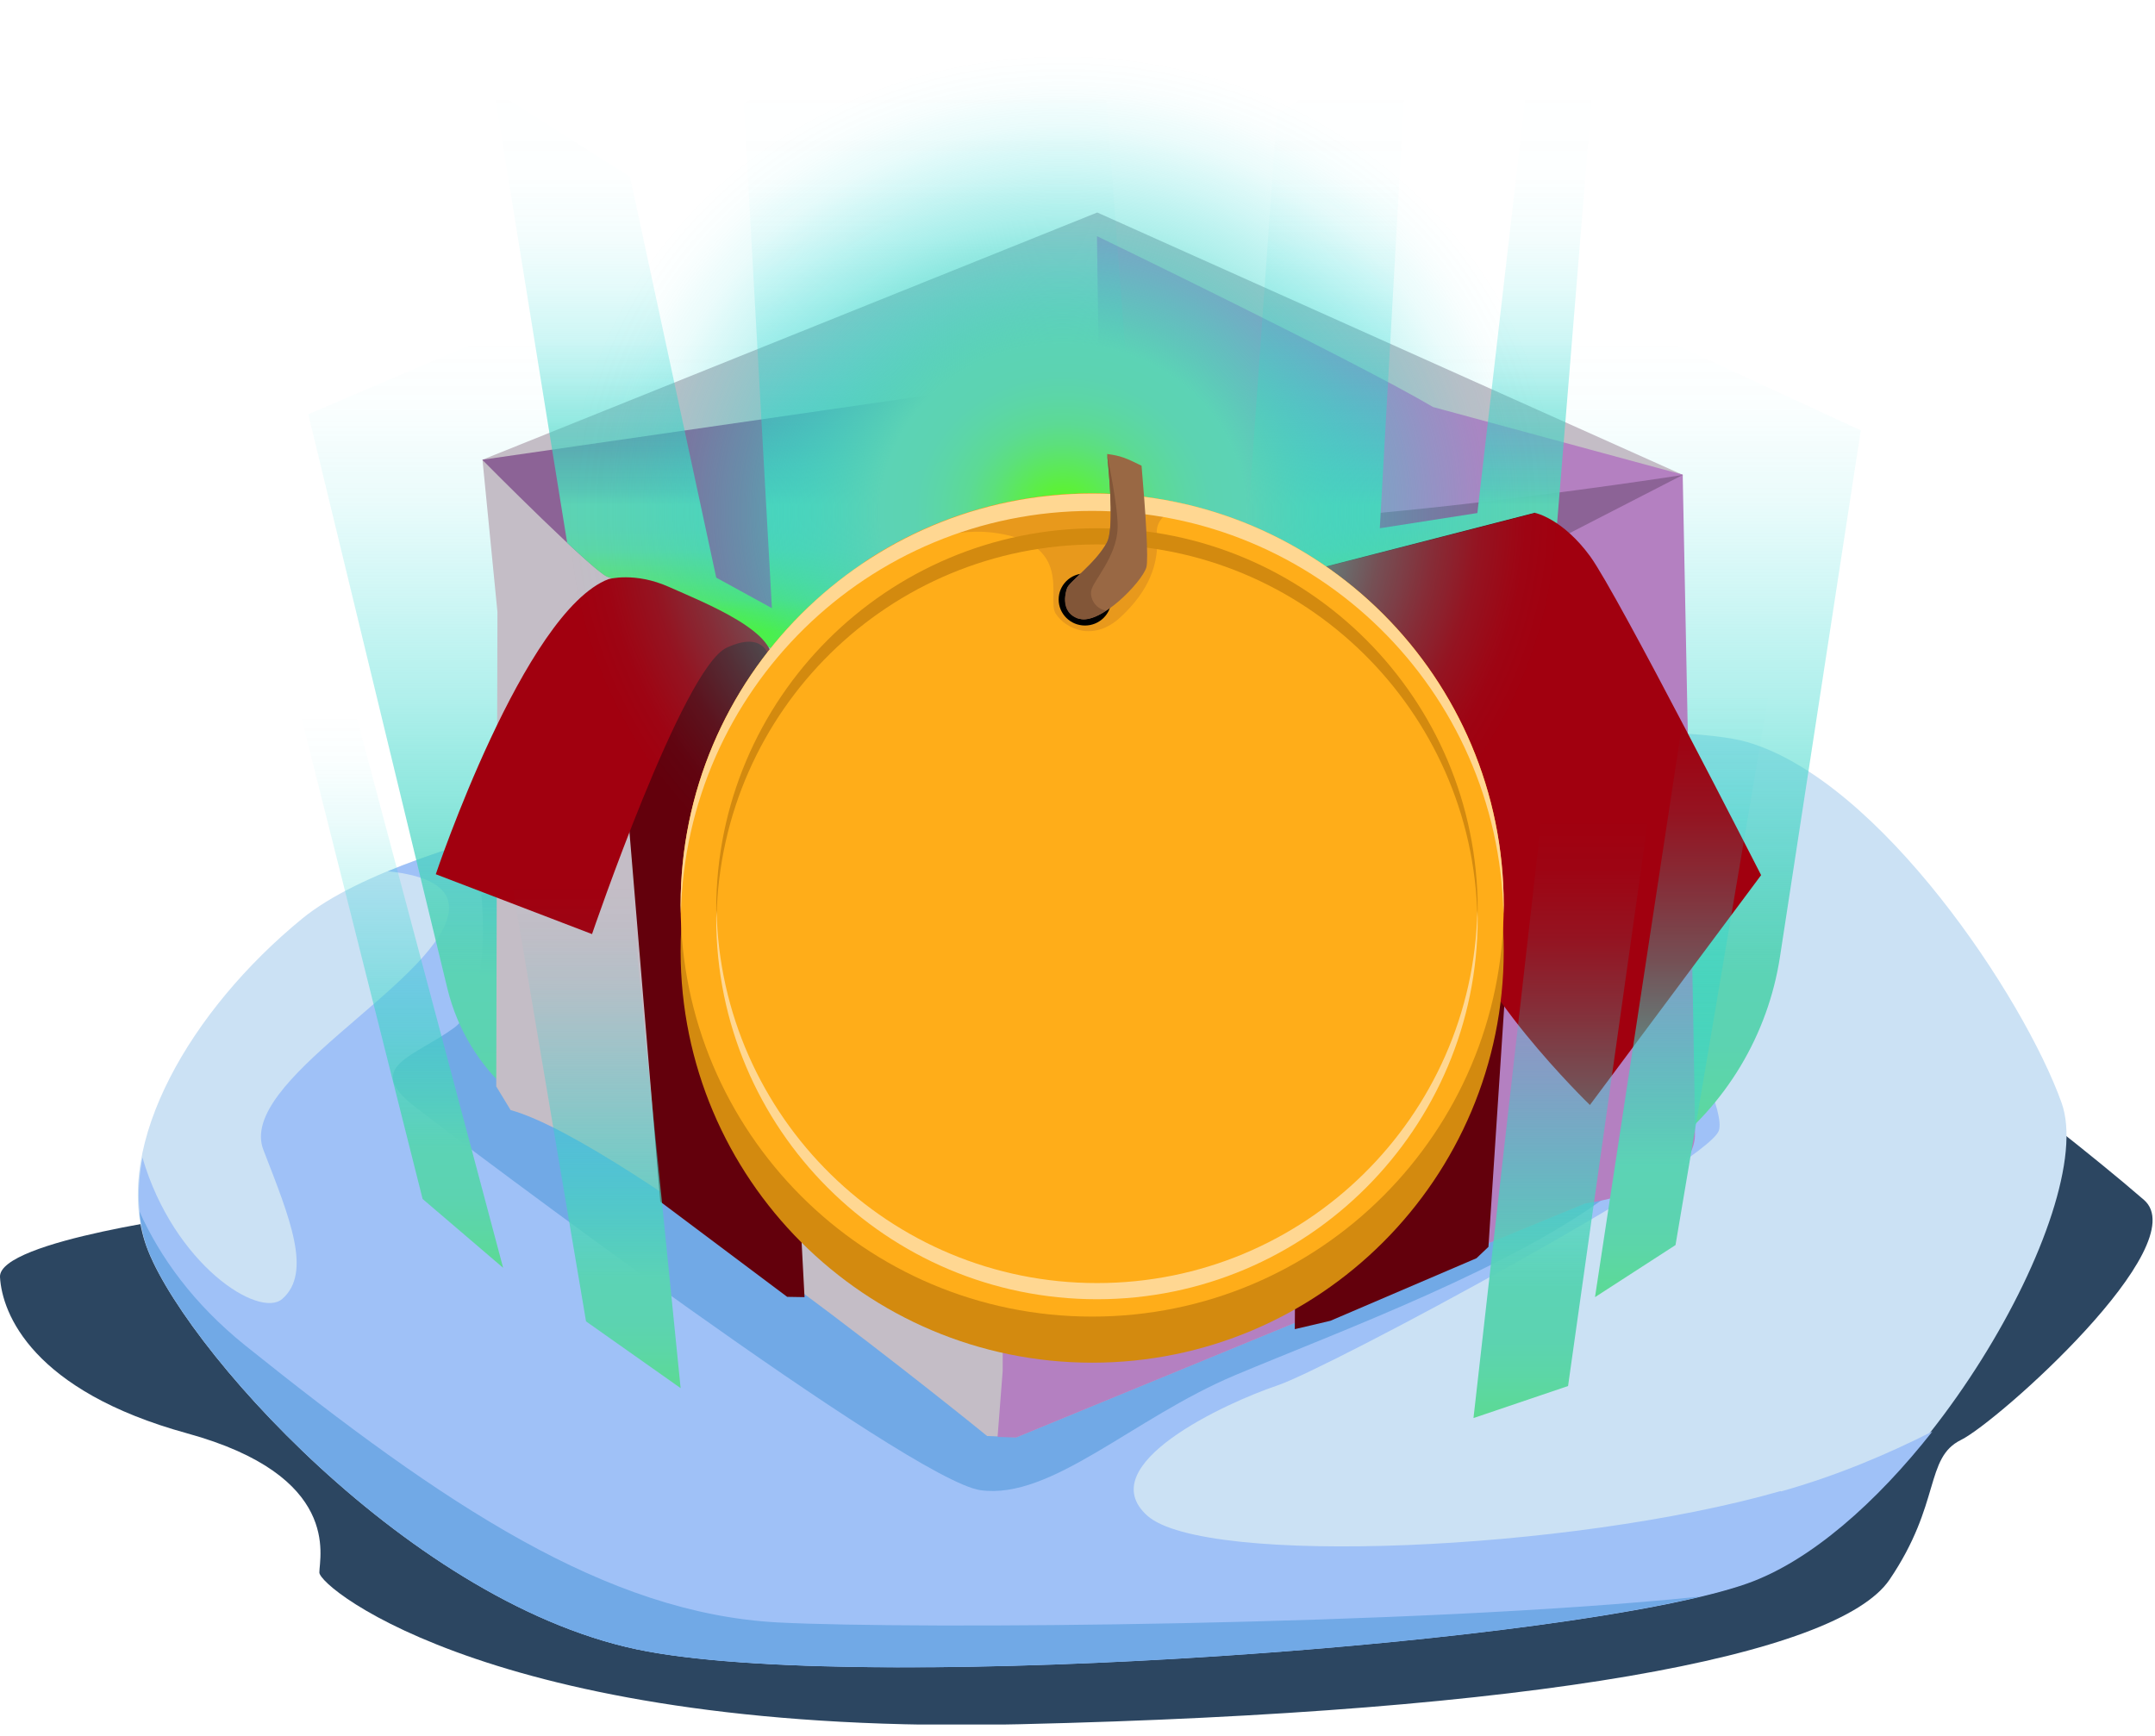 <?xml version="1.0" encoding="utf-8"?>
<svg xmlns="http://www.w3.org/2000/svg" fill="none" height="58" viewBox="0 0 72 58" width="72">
<g clip-path="url(#clip0_2062_21635)">
<path d="M6.92 40.55C6.92 40.55 -0.07 41.44 3.39816e-05 42.67C0.07 43.9 1.09 46.47 6.25 47.89C11.42 49.31 10.67 52.01 10.67 52.54C10.67 53.07 16.79 58.01 34.06 57.61C51.33 57.21 61.4 55.33 63.13 52.78C64.86 50.23 64.3 48.71 65.52 48.11C66.74 47.51 73.37 41.6 71.63 40.09C69.89 38.58 67.21 36.53 67.21 36.53L6.91 40.56L6.92 40.55Z" fill="#2C4661"/>
<path d="M25.51 26.05C25.51 26.05 13.86 27.62 10.1 30.69C6.35 33.76 3.8 38.22 4.84 41.49C5.88 44.76 13.78 53.74 21.62 55.17C29.45 56.6 52.69 54.89 58.34 52.9C63.99 50.9 70.13 40.35 68.88 36.85C67.63 33.35 62.81 26.07 58.36 24.79C53.91 23.51 25.5 26.05 25.5 26.05H25.51Z" fill="#CBE1F4"/>
<path d="M59.49 49.82C52.44 51.84 40.22 52.34 38.33 50.64C36.44 48.94 40.98 46.86 42.68 46.29C44.38 45.72 57.07 38.89 57.43 37.77C57.79 36.65 53.87 28.88 47.77 28.39C44.78 28.15 38.91 26.75 33.71 25.39C29 25.74 25.53 26.05 25.53 26.05C25.53 26.05 17.86 27.08 12.96 29.11C14.21 29.24 15.2 29.63 14.97 30.6C14.4 32.94 7.92 36.15 8.8 38.42C9.68 40.69 10.44 42.52 9.43 43.4C8.66 44.07 5.81 42.26 4.76 38.68C4.57 39.67 4.59 40.63 4.87 41.5C5.91 44.77 13.81 53.75 21.65 55.18C29.48 56.61 52.72 54.9 58.37 52.91C60.5 52.16 62.71 50.18 64.56 47.83C63.06 48.59 61.36 49.31 59.51 49.83L59.49 49.82Z" fill="#9FC1F7"/>
<path d="M16.08 29.88C16.08 29.88 16.48 33.39 15.16 34.35C13.84 35.31 12.14 35.64 13.84 36.96C15.54 38.28 30.4 49.46 32.76 49.79C35.12 50.12 37.86 47.38 41.26 45.95C44.66 44.52 50.73 42.29 53.92 39.79C57.11 37.29 55.68 27.2 55.68 27.2L16.1 29.88H16.08Z" fill="#71A9E6"/>
<path d="M17.07 36.52C16.02 35.61 15.28 34.39 14.95 33.04L10.3 13.84L36.65 2.58L62.17 14.38L59.47 31.97C59.07 34.58 57.66 36.93 55.54 38.51L17.08 36.52H17.07Z" fill="url(#paint0_linear_2062_21635)"/>
<path d="M56.23 15.87L36.66 7.1L16.12 15.36L16.62 20.45L16.58 36.3L17.06 37.09C20.92 38.15 32.98 47.98 32.98 47.98L33.96 48.02L52.97 40.2C52.97 40.2 56.09 28.93 56.09 27.1C56.09 25.27 56.22 15.86 56.22 15.86L56.23 15.87Z" fill="#C4BDC6"/>
<path d="M16.12 15.37C16.12 15.37 20.01 19.3 20.34 19.28L33.99 25.25L56.23 15.87L36.72 12.38L16.12 15.36V15.37Z" fill="#8C6396"/>
<path d="M33.5 45.81L33.33 48.01L33.95 48.03L52.96 40.21C52.96 40.21 56.63 39.73 56.63 37.9C56.63 36.07 56.22 15.86 56.22 15.86L47.88 13.6C45.25 12.05 36.65 7.89 36.65 7.89L36.83 20.68L33.54 22.18L33.5 45.8V45.81Z" fill="#B480C1"/>
<path d="M42.88 22.73L56.22 15.87C56.22 15.87 41.85 18.12 37.33 17.3L42.87 22.73H42.88Z" fill="#8C6396"/>
<path d="M20.49 21.31L22.06 40.15L26.3 43.33L26.88 43.34L25.74 21.88L25.46 21.4L20.49 21.31Z" fill="#63000C"/>
<path d="M49.37 17.14L46.1 17.65L47.04 0.93L42.66 3.83L41.56 19.3L38.31 21.1L36.94 3.03L32.03 0L24.85 3.44L25.79 20.32L23.93 19.3L21.05 5.91L16.51 3.03L18.95 18.14C19.64 18.78 20.21 19.29 20.33 19.28L33.98 25.25L52.01 17.65L53.28 2.08L51.29 0.44L49.36 17.14H49.37Z" fill="url(#paint1_linear_2062_21635)"/>
<path d="M43.44 19.16L43.26 44.41L44.45 44.13L49.33 42.04L49.73 41.66L51.25 18.51L51.29 17.13L43.43 19.15L43.44 19.16Z" fill="#63000C"/>
<path d="M25.75 22.24C25.75 22.24 25.75 20.96 24.28 21.64C22.81 22.32 19.78 31.21 19.78 31.21L14.56 29.21C14.56 29.21 17.51 20.43 20.33 19.35C20.33 19.35 21.21 19.1 22.35 19.61C23.49 20.12 26.16 21.16 25.75 22.24Z" fill="#A1000F"/>
<path d="M43.44 19.16L51.3 17.14C51.3 17.14 52.21 17.33 53.13 18.59C54.05 19.85 58.84 29.24 58.84 29.24L53.12 36.92C53.12 36.92 48.9 32.84 48.58 30.21C48.26 27.58 45.72 20.44 43.45 19.17L43.44 19.16Z" fill="#A1000F"/>
<path d="M34.43 18.71C34.43 18.71 34.27 16.73 34.43 16.57C34.59 16.41 36.9 16.06 37.1 16.55C37.3 17.04 38.13 15.56 38.13 15.56C38.13 15.56 37.18 15.1 36.5 15.12C35.82 15.14 33.29 15.34 33.24 16.16C33.19 16.98 33.4 18.36 33.4 18.36L34.43 18.71Z" fill="#623B20"/>
<path d="M35.68 33.47C47.029 33.47 56.23 26.159 56.23 17.14C56.23 8.121 47.029 0.81 35.68 0.81C24.33 0.81 15.13 8.121 15.13 17.14C15.13 26.159 24.33 33.47 35.68 33.47Z" fill="url(#paint2_radial_2062_21635)"/>
<path d="M36.49 45.53C44.084 45.53 50.24 39.374 50.24 31.78C50.24 24.186 44.084 18.03 36.49 18.03C28.896 18.03 22.74 24.186 22.74 31.78C22.74 39.374 28.896 45.53 36.49 45.53Z" fill="#D38A0F"/>
<path d="M36.49 43.99C44.084 43.99 50.24 37.834 50.24 30.24C50.24 22.646 44.084 16.49 36.49 16.49C28.896 16.49 22.74 22.646 22.74 30.24C22.74 37.834 28.896 43.99 36.49 43.99Z" fill="#FFAD19"/>
<path d="M39.72 16.88C38.68 16.63 37.61 16.48 36.49 16.48C33.65 16.48 31.02 17.34 28.83 18.81C30.15 18.19 31.78 17.64 33.13 17.79C35.93 18.12 34.95 20.01 35.27 20.5C35.59 21 36.53 21.48 37.46 20.6C38.4 19.72 38.74 18.81 38.65 17.83C38.61 17.32 39.08 17.01 39.71 16.88H39.72Z" fill="#E8991C"/>
<path d="M36.49 17.07C43.99 17.07 50.07 23.07 50.23 30.53C50.23 30.43 50.24 30.34 50.24 30.24C50.24 22.65 44.08 16.49 36.49 16.49C28.9 16.49 22.74 22.65 22.74 30.24C22.74 30.34 22.75 30.43 22.75 30.53C22.91 23.07 28.99 17.07 36.49 17.07Z" fill="#FFD792"/>
<path d="M36.65 18.19C43.58 18.19 49.21 23.74 49.36 30.64C49.36 30.55 49.37 30.46 49.37 30.37C49.37 23.34 43.67 17.65 36.65 17.65C29.63 17.65 23.93 23.35 23.93 30.37C23.93 30.46 23.94 30.55 23.94 30.64C24.09 23.74 29.71 18.19 36.65 18.19Z" fill="#D38A0F"/>
<path d="M36.65 42.87C29.72 42.87 24.09 37.32 23.94 30.42C23.94 30.51 23.93 30.6 23.93 30.69C23.93 37.72 29.63 43.41 36.65 43.41C43.67 43.41 49.37 37.71 49.37 30.69C49.37 30.6 49.36 30.51 49.36 30.42C49.21 37.32 43.59 42.87 36.65 42.87Z" fill="#FFD792"/>
<path d="M36.25 20.9C36.736 20.9 37.13 20.511 37.13 20.03C37.13 19.549 36.736 19.16 36.25 19.16C35.764 19.16 35.37 19.549 35.37 20.03C35.37 20.511 35.764 20.9 36.25 20.9Z" fill="black"/>
<path d="M36.99 15.17C37.11 16.35 37.19 17.73 36.99 18.12C36.6 18.84 35.68 19.46 35.65 19.67C35.65 19.67 35.36 20.45 36.06 20.67C36.76 20.89 38.15 19.45 38.3 18.96C38.38 18.7 38.27 17.06 38.14 15.56C37.61 15.3 37.45 15.23 37 15.17H36.99Z" fill="#996844"/>
<path d="M36.05 20.67C36.29 20.75 36.62 20.62 36.95 20.4C36.56 20.33 36.41 19.95 36.46 19.73C36.52 19.41 37.31 18.6 37.34 17.65C37.36 17.14 37.17 16.07 36.99 15.2C37.11 16.37 37.19 17.74 36.98 18.13C36.59 18.85 35.67 19.47 35.64 19.68C35.64 19.68 35.35 20.46 36.05 20.68V20.67Z" fill="#825638"/>
<path d="M56.75 53.35C47.19 54.33 30.49 54.44 26.01 54.21C20.26 53.91 14.85 50.29 8.2 44.96C6.46 43.56 5.35 42.01 4.66 40.48C4.69 40.83 4.75 41.17 4.85 41.5C5.89 44.77 13.79 53.75 21.63 55.18C28.87 56.5 49.23 55.15 56.75 53.36V53.35Z" fill="#71A9E6"/>
<path d="M14.12 40.06L16.81 42.36L10.31 17.93L9.51 21.76L14.12 40.06Z" fill="url(#paint3_linear_2062_21635)"/>
<path d="M53.29 43.34L57.34 16.7L59.54 20.55L55.98 41.6L53.29 43.34Z" fill="url(#paint4_linear_2062_21635)"/>
<path d="M19.58 44.15L22.74 46.38L20.51 24.14L16.71 27.17L19.58 44.15Z" fill="url(#paint5_linear_2062_21635)"/>
<path d="M49.23 47.38L52.39 46.31L55.98 20.9L51.85 24.28L49.23 47.38Z" fill="url(#paint6_linear_2062_21635)"/>
</g>
<defs>
<linearGradient gradientUnits="userSpaceOnUse" id="paint0_linear_2062_21635" x1="36.24" x2="36.24" y1="44.98" y2="6.29">
<stop stop-color="#5CFD06"/>
<stop offset="0.04" stop-color="#5CF234"/>
<stop offset="0.09" stop-color="#5CE85C"/>
<stop offset="0.13" stop-color="#5CE07C"/>
<stop offset="0.17" stop-color="#5CDA95"/>
<stop offset="0.22" stop-color="#5CD6A7"/>
<stop offset="0.26" stop-color="#5CD3B1"/>
<stop offset="0.32" stop-color="#5CD3B5"/>
<stop offset="0.38" stop-color="#4FD3BA" stop-opacity="0.83"/>
<stop offset="0.47" stop-color="#3BD5C4" stop-opacity="0.58"/>
<stop offset="0.56" stop-color="#2BD6CB" stop-opacity="0.37"/>
<stop offset="0.65" stop-color="#1FD7D1" stop-opacity="0.21"/>
<stop offset="0.73" stop-color="#16D8D5" stop-opacity="0.09"/>
<stop offset="0.81" stop-color="#10D8D8" stop-opacity="0.02"/>
<stop offset="0.87" stop-color="#0FD9D9" stop-opacity="0"/>
</linearGradient>
<linearGradient gradientUnits="userSpaceOnUse" id="paint1_linear_2062_21635" x1="34.9" x2="34.9" y1="21.1" y2="-0.06">
<stop stop-color="#5CFD06"/>
<stop offset="0.03" stop-color="#5CF234"/>
<stop offset="0.05" stop-color="#5CE85C"/>
<stop offset="0.08" stop-color="#5CE07C"/>
<stop offset="0.11" stop-color="#5CDA95"/>
<stop offset="0.13" stop-color="#5CD6A7"/>
<stop offset="0.16" stop-color="#5CD3B1"/>
<stop offset="0.2" stop-color="#5CD3B5"/>
<stop offset="0.22" stop-color="#53D3B8" stop-opacity="0.89"/>
<stop offset="0.28" stop-color="#43D4C0" stop-opacity="0.68"/>
<stop offset="0.34" stop-color="#35D6C7" stop-opacity="0.5"/>
<stop offset="0.4" stop-color="#29D6CC" stop-opacity="0.34"/>
<stop offset="0.46" stop-color="#1FD7D1" stop-opacity="0.22"/>
<stop offset="0.54" stop-color="#18D8D4" stop-opacity="0.12"/>
<stop offset="0.62" stop-color="#13D8D7" stop-opacity="0.05"/>
<stop offset="0.71" stop-color="#0FD8D8" stop-opacity="0.01"/>
<stop offset="0.87" stop-color="#0FD9D9" stop-opacity="0"/>
</linearGradient>
<radialGradient cx="0" cy="0" gradientTransform="translate(35.516 17.13) scale(19.105 17.69)" gradientUnits="userSpaceOnUse" id="paint2_radial_2062_21635" r="1">
<stop stop-color="#5CFD06"/>
<stop offset="0.04" stop-color="#5CF234"/>
<stop offset="0.09" stop-color="#5CE85C"/>
<stop offset="0.13" stop-color="#5CE07C"/>
<stop offset="0.17" stop-color="#5CDA95"/>
<stop offset="0.22" stop-color="#5CD6A7"/>
<stop offset="0.26" stop-color="#5CD3B1"/>
<stop offset="0.32" stop-color="#5CD3B5"/>
<stop offset="0.38" stop-color="#4FD3BA" stop-opacity="0.83"/>
<stop offset="0.47" stop-color="#3BD5C4" stop-opacity="0.58"/>
<stop offset="0.56" stop-color="#2BD6CB" stop-opacity="0.37"/>
<stop offset="0.65" stop-color="#1FD7D1" stop-opacity="0.21"/>
<stop offset="0.73" stop-color="#16D8D5" stop-opacity="0.09"/>
<stop offset="0.81" stop-color="#10D8D8" stop-opacity="0.02"/>
<stop offset="0.87" stop-color="#0FD9D9" stop-opacity="0"/>
</radialGradient>
<linearGradient gradientUnits="userSpaceOnUse" id="paint3_linear_2062_21635" x1="13.16" x2="13.16" y1="46.76" y2="20.45">
<stop stop-color="#5CFD06"/>
<stop offset="0.04" stop-color="#5CF234"/>
<stop offset="0.09" stop-color="#5CE85C"/>
<stop offset="0.13" stop-color="#5CE07C"/>
<stop offset="0.17" stop-color="#5CDA95"/>
<stop offset="0.22" stop-color="#5CD6A7"/>
<stop offset="0.26" stop-color="#5CD3B1"/>
<stop offset="0.32" stop-color="#5CD3B5"/>
<stop offset="0.38" stop-color="#4FD3BA" stop-opacity="0.83"/>
<stop offset="0.47" stop-color="#3BD5C4" stop-opacity="0.58"/>
<stop offset="0.56" stop-color="#2BD6CB" stop-opacity="0.37"/>
<stop offset="0.65" stop-color="#1FD7D1" stop-opacity="0.21"/>
<stop offset="0.73" stop-color="#16D8D5" stop-opacity="0.09"/>
<stop offset="0.81" stop-color="#10D8D8" stop-opacity="0.02"/>
<stop offset="0.87" stop-color="#0FD9D9" stop-opacity="0"/>
</linearGradient>
<linearGradient gradientUnits="userSpaceOnUse" id="paint4_linear_2062_21635" x1="56.41" x2="56.41" y1="48.15" y2="19.44">
<stop stop-color="#5CFD06"/>
<stop offset="0.04" stop-color="#5CF234"/>
<stop offset="0.09" stop-color="#5CE85C"/>
<stop offset="0.13" stop-color="#5CE07C"/>
<stop offset="0.17" stop-color="#5CDA95"/>
<stop offset="0.22" stop-color="#5CD6A7"/>
<stop offset="0.26" stop-color="#5CD3B1"/>
<stop offset="0.32" stop-color="#5CD3B5"/>
<stop offset="0.38" stop-color="#4FD3BA" stop-opacity="0.83"/>
<stop offset="0.47" stop-color="#3BD5C4" stop-opacity="0.58"/>
<stop offset="0.56" stop-color="#2BD6CB" stop-opacity="0.37"/>
<stop offset="0.65" stop-color="#1FD7D1" stop-opacity="0.21"/>
<stop offset="0.73" stop-color="#16D8D5" stop-opacity="0.09"/>
<stop offset="0.81" stop-color="#10D8D8" stop-opacity="0.02"/>
<stop offset="0.87" stop-color="#0FD9D9" stop-opacity="0"/>
</linearGradient>
<linearGradient gradientUnits="userSpaceOnUse" id="paint5_linear_2062_21635" x1="19.72" x2="19.72" y1="50.39" y2="26.44">
<stop stop-color="#5CFD06"/>
<stop offset="0.04" stop-color="#5CF234"/>
<stop offset="0.09" stop-color="#5CE85C"/>
<stop offset="0.13" stop-color="#5CE07C"/>
<stop offset="0.17" stop-color="#5CDA95"/>
<stop offset="0.22" stop-color="#5CD6A7"/>
<stop offset="0.26" stop-color="#5CD3B1"/>
<stop offset="0.32" stop-color="#5CD3B5"/>
<stop offset="0.38" stop-color="#4FD3BA" stop-opacity="0.83"/>
<stop offset="0.47" stop-color="#3BD5C4" stop-opacity="0.58"/>
<stop offset="0.56" stop-color="#2BD6CB" stop-opacity="0.37"/>
<stop offset="0.65" stop-color="#1FD7D1" stop-opacity="0.21"/>
<stop offset="0.73" stop-color="#16D8D5" stop-opacity="0.09"/>
<stop offset="0.81" stop-color="#10D8D8" stop-opacity="0.02"/>
<stop offset="0.87" stop-color="#0FD9D9" stop-opacity="0"/>
</linearGradient>
<linearGradient gradientUnits="userSpaceOnUse" id="paint6_linear_2062_21635" x1="52.6" x2="52.6" y1="52.15" y2="23.63">
<stop stop-color="#5CFD06"/>
<stop offset="0.04" stop-color="#5CF234"/>
<stop offset="0.09" stop-color="#5CE85C"/>
<stop offset="0.13" stop-color="#5CE07C"/>
<stop offset="0.17" stop-color="#5CDA95"/>
<stop offset="0.22" stop-color="#5CD6A7"/>
<stop offset="0.26" stop-color="#5CD3B1"/>
<stop offset="0.32" stop-color="#5CD3B5"/>
<stop offset="0.38" stop-color="#4FD3BA" stop-opacity="0.83"/>
<stop offset="0.47" stop-color="#3BD5C4" stop-opacity="0.58"/>
<stop offset="0.56" stop-color="#2BD6CB" stop-opacity="0.37"/>
<stop offset="0.65" stop-color="#1FD7D1" stop-opacity="0.21"/>
<stop offset="0.73" stop-color="#16D8D5" stop-opacity="0.09"/>
<stop offset="0.81" stop-color="#10D8D8" stop-opacity="0.02"/>
<stop offset="0.87" stop-color="#0FD9D9" stop-opacity="0"/>
</linearGradient>
<clipPath id="clip0_2062_21635">
<rect fill="white" height="57.62" width="71.92"/>
</clipPath>
</defs>
</svg>